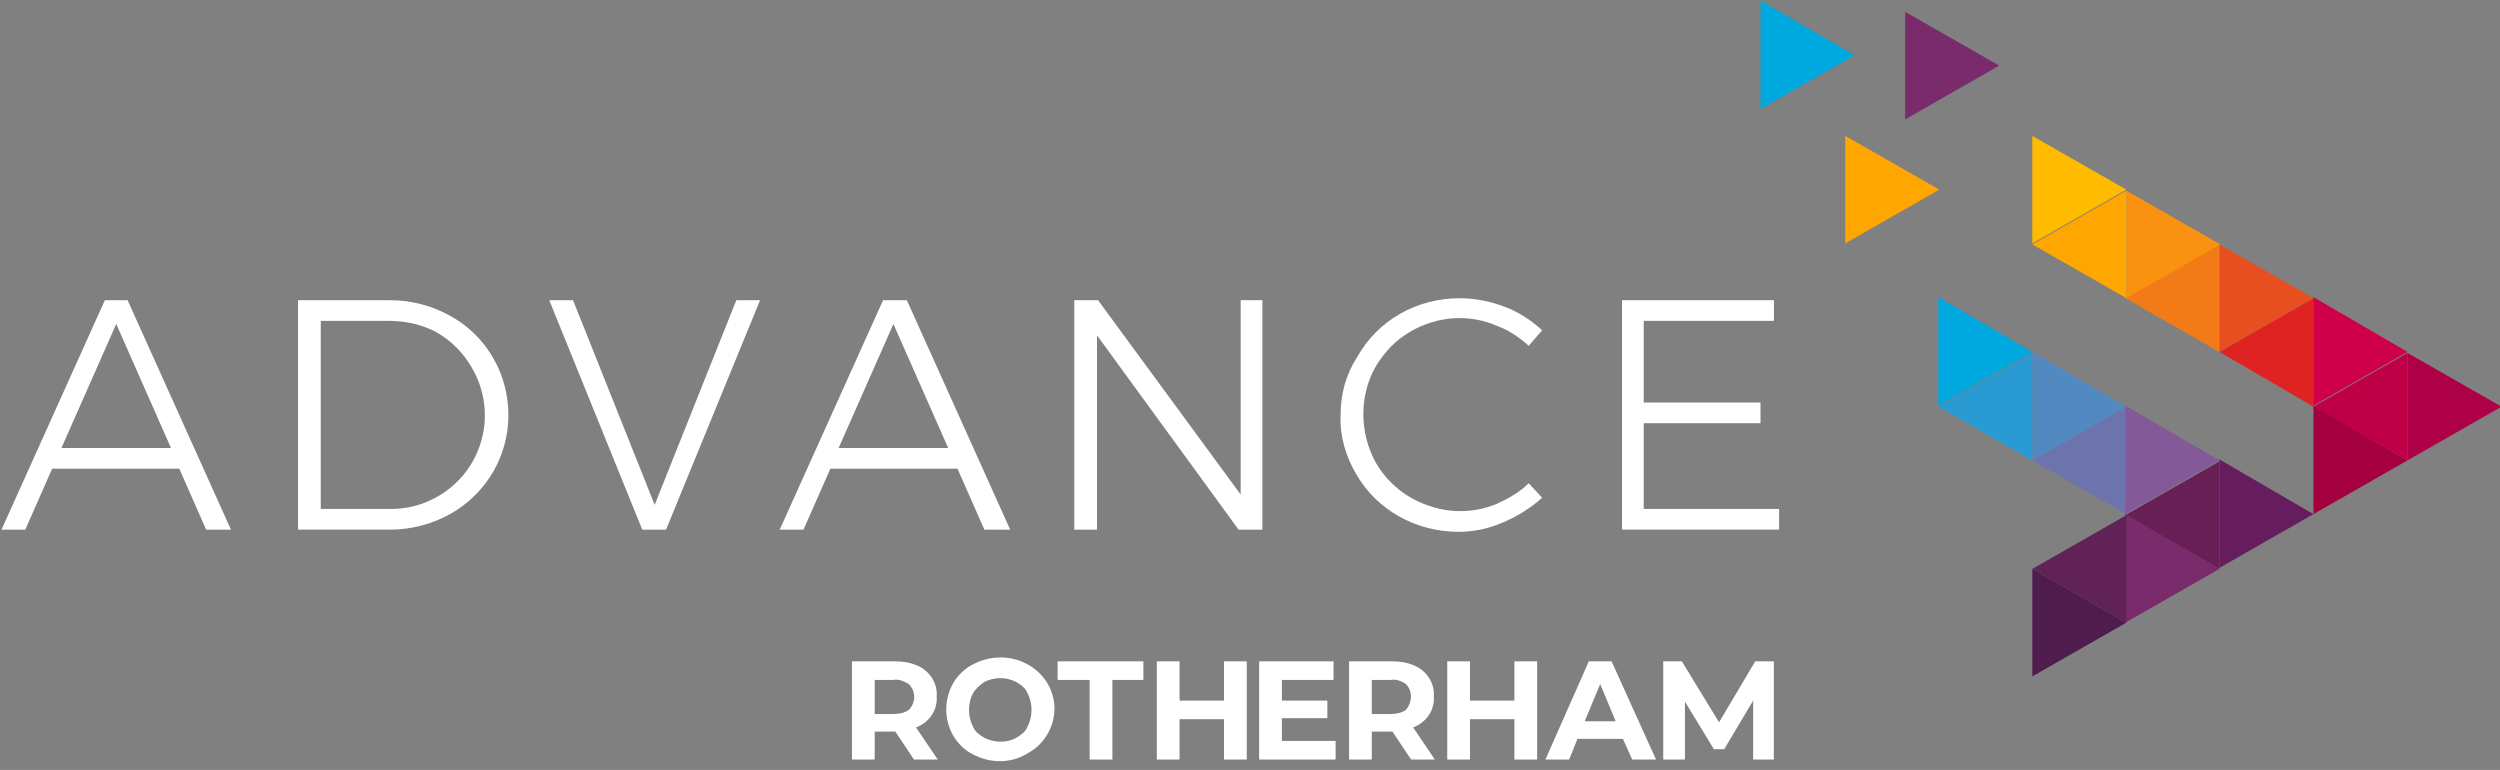 <?xml version="1.0" encoding="utf-8"?>
<!-- Generator: Adobe Illustrator 26.0.1, SVG Export Plug-In . SVG Version: 6.00 Build 0)  -->
<svg version="1.1" id="Layer_1" xmlns="http://www.w3.org/2000/svg" xmlns:xlink="http://www.w3.org/1999/xlink" x="0px" y="0px"
	 viewBox="0 0 241.9 74.5" style="enable-background:new 0 0 241.9 74.5;" xml:space="preserve">
<rect x="0" y="0" width="241.9" height="74.5" fill="#808080" stroke="none"/>
<style type="text/css">
	.st0{fill:#FFFFFF;}
	.st1{fill:#DF2322;}
	.st2{fill:#E74F20;}
	.st3{fill:#F27B17;}
	.st4{fill:#F89210;}
	.st5{fill:#CE0049;}
	.st6{fill:#671F55;}
	.st7{fill:#6D73AD;}
	.st8{fill:#2A9BD2;}
	.st9{fill:#A40040;}
	.st10{fill:#AD0047;}
	.st11{fill:#FFA700;}
	.st12{fill:#792B6C;}
	.st13{fill:#00A8E0;}
	.st14{fill:#BF0046;}
	.st15{fill:#602257;}
	.st16{fill:#4F1D4D;}
	.st17{fill:#661D5D;}
	.st18{fill:#FFBB00;}
	.st19{fill:#5289C1;}
	.st20{fill:#835998;}
</style>
<g id="Group_43" transform="translate(-79.754 -74.052)">
	<path id="Path_113" class="st0" d="M91,105.4l5.3,12H85.7L91,105.4z M89.9,103.1l-10,22.2h2.3l2.6-5.9h12.3l2.6,5.9h2.4l-10-22.2
		L89.9,103.1z"/>
	<g id="Group_26" transform="translate(108.391 103.099)">
		<path id="Path_114" class="st0" d="M14.9,1.5c5.3,2.9,7.2,9.6,4.3,14.9c-1,1.8-2.5,3.3-4.3,4.3c-1.8,1-3.8,1.5-5.8,1.5H0.2V0h8.9
			C11.1,0,13.1,0.5,14.9,1.5 M13.7,19c4.4-2.5,5.9-8.1,3.3-12.5c-0.8-1.4-2-2.6-3.4-3.4C12.3,2.4,10.7,2,9,2H2.4v18.2h6.8
			C10.8,20.2,12.3,19.8,13.7,19"/>
	</g>
	<path id="Path_115" class="st0" d="M132.9,103.1h2.3l7.9,19.8l7.9-19.8h2.3l-9.1,22.2h-2.3L132.9,103.1z"/>
	<path id="Path_116" class="st0" d="M199.7,103.1h2.2v22.2h-2.3l-13.7-18.8v18.8h-2.2v-22.2h2.3l13.8,18.8V103.1z"/>
	<g id="Group_27" transform="translate(209.271 102.91)">
		<path id="Path_117" class="st0" d="M15.4,2.7C12.7,1.5,9.6,1.7,7,3.2C5.6,4,4.5,5.1,3.6,6.6C2,9.4,2,13,3.6,15.9
			c0.8,1.4,2,2.6,3.4,3.4c1.4,0.8,3.1,1.3,4.7,1.3c1.2,0,2.4-0.2,3.6-0.7c1.1-0.5,2.2-1.1,3.1-2l1.3,1.4c-1.1,1-2.4,1.8-3.8,2.4
			c-1.4,0.6-2.8,0.9-4.3,0.9c-4.1,0-7.9-2.1-9.9-5.6c-1-1.7-1.6-3.7-1.5-5.7c0-2,0.5-3.9,1.6-5.6C3.8,2.1,7.6,0,11.7,0
			c1.5,0,3,0.3,4.3,0.8c1.4,0.5,2.6,1.3,3.7,2.3l-1.3,1.5C17.5,3.8,16.5,3.1,15.4,2.7"/>
	</g>
	<path id="Path_118" class="st0" d="M236.6,103.1h14.8v2h-12.6v7.9h11.3v2h-11.3v8.3h13.1v2h-15.2V103.1z"/>
	<path id="Path_119" class="st1" d="M303.6,113.4v-10.5l-9.1,5.2L303.6,113.4z"/>
	<path id="Path_120" class="st2" d="M294.5,108.1l9.1-5.2l-9.1-5.2L294.5,108.1z"/>
	<path id="Path_121" class="st3" d="M294.5,108.1V97.7l-9.1,5.2L294.5,108.1z"/>
	<path id="Path_122" class="st4" d="M285.5,102.9l9.1-5.2l-9.1-5.2L285.5,102.9z"/>
	<path id="Path_123" class="st5" d="M312.7,108.1l-9.1,5.2v-10.5L312.7,108.1z"/>
	<path id="Path_124" class="st6" d="M294.5,129.1l-9.1-5.2l9.1-5.2V129.1z"/>
	<path id="Path_125" class="st7" d="M285.5,123.8l-9.1-5.2l9.1-5.2V123.8z"/>
	<path id="Path_126" class="st8" d="M276.4,118.6l-9.1-5.2l9.1-5.2L276.4,118.6z"/>
	<path id="Path_127" class="st9" d="M312.7,118.6l-9.1,5.2v-10.5L312.7,118.6z"/>
	<path id="Path_128" class="st10" d="M312.7,118.6l9.1-5.2l-9.1-5.2V118.6z"/>
	<path id="Path_129" class="st11" d="M267.4,92.4l-9.1,5.2V87.2L267.4,92.4z"/>
	<path id="Path_130" class="st12" d="M273.2,80.4l-9.1,5.2V75.2L273.2,80.4z"/>
	<path id="Path_131" class="st13" d="M250.1,74.1v10.5l9.1-5.2L250.1,74.1z"/>
	<path id="Path_132" class="st14" d="M312.7,118.6l-9.1-5.2l9.1-5.2V118.6z"/>
	<path id="Path_133" class="st12" d="M294.5,129.1l-9.1,5.2v-10.5L294.5,129.1z"/>
	<path id="Path_134" class="st15" d="M285.5,134.3l-9.1-5.2l9.1-5.2V134.3z"/>
	<path id="Path_135" class="st16" d="M276.4,139.5l9.1-5.2l-9.1-5.2L276.4,139.5z"/>
	<path id="Path_136" class="st17" d="M303.6,123.8l-9.1,5.2v-10.5L303.6,123.8z"/>
	<path id="Path_137" class="st11" d="M285.5,102.9l-9.1-5.2l9.1-5.2V102.9z"/>
	<path id="Path_138" class="st18" d="M285.5,92.4l-9.1,5.2V87.2L285.5,92.4z"/>
	<path id="Path_139" class="st19" d="M285.5,113.4l-9.1,5.2v-10.5L285.5,113.4z"/>
	<path id="Path_140" class="st13" d="M276.4,108.1l-9.1,5.2v-10.5L276.4,108.1z"/>
	<path id="Path_141" class="st20" d="M294.5,118.6l-9.1,5.2v-10.5L294.5,118.6z"/>
	<path id="Path_142" class="st0" d="M175,125.3l-2.6-5.9h-12.3l-2.6,5.9h-2.3l10-22.2h2.3l10,22.2H175z M160.9,117.4h10.6l-5.3-12
		L160.9,117.4z"/>
	<g id="Group_28" transform="translate(161.989 137.842)">
		<path id="Path_143" class="st0" d="M6.2,9.7L4.4,7h-2v2.7H0.2V0.2h4.1c0.8,0,1.5,0.1,2.2,0.4c1.2,0.5,2,1.7,1.9,3
			c0.1,1.3-0.7,2.5-2,3l2.1,3.1L6.2,9.7z M5.7,2.4C5.2,2.1,4.7,1.9,4.2,2H2.4v3.3h1.8c0.5,0,1.1-0.1,1.5-0.4
			C6.4,4.2,6.4,3.1,5.7,2.4C5.7,2.4,5.7,2.4,5.7,2.4L5.7,2.4z"/>
		<path id="Path_144" class="st0" d="M11.9,9.2c-0.8-0.4-1.4-1-1.9-1.8c-0.9-1.6-0.9-3.5,0-5.1c0.4-0.7,1.1-1.4,1.9-1.8
			c1.7-0.9,3.7-0.9,5.3,0c2.4,1.3,3.3,4.2,2,6.6c-0.5,0.9-1.1,1.5-2,2C15.6,10.1,13.6,10.1,11.9,9.2z M16.1,7.6
			C16.6,7.3,17,7,17.2,6.5c0.5-1,0.5-2.2,0-3.2c-0.2-0.5-0.6-0.8-1.1-1.1c-1-0.5-2.1-0.5-3.1,0c-0.4,0.3-0.8,0.6-1.1,1.1
			c-0.5,1-0.5,2.2,0,3.2c0.2,0.5,0.6,0.8,1.1,1.1C14,8.1,15.2,8.1,16.1,7.6z"/>
		<path id="Path_145" class="st0" d="M23.2,2h-3.1V0.2h8.3V2h-3v7.7h-2.2L23.2,2z"/>
		<path id="Path_146" class="st0" d="M38.4,0.2v9.5h-2.2V5.8h-4.3v3.9h-2.2V0.2h2.2v3.8h4.3V0.2L38.4,0.2z"/>
		<path id="Path_147" class="st0" d="M47,7.9v1.8h-7.4V0.2h7.2v1.8h-5V4h4.4v1.7h-4.4v2.2L47,7.9z"/>
		<path id="Path_148" class="st0" d="M54.3,9.7L52.5,7h-2v2.7h-2.2V0.2h4.1c0.8,0,1.5,0.1,2.2,0.4c1.2,0.5,2,1.7,1.9,3
			c0.1,1.3-0.7,2.5-2,3l2.1,3.1L54.3,9.7z M53.8,2.4c-0.4-0.3-1-0.5-1.5-0.4h-1.8v3.3h1.8c0.5,0,1.1-0.1,1.5-0.4
			C54.4,4.2,54.5,3.1,53.8,2.4C53.8,2.4,53.8,2.4,53.8,2.4L53.8,2.4z"/>
		<path id="Path_149" class="st0" d="M66.5,0.2v9.5h-2.2V5.8H60v3.9h-2.2V0.2H60v3.8h4.3V0.2L66.5,0.2z"/>
		<path id="Path_150" class="st0" d="M74.8,7.7h-4.4l-0.8,2h-2.3l4.2-9.5h2.2L78,9.7h-2.3L74.8,7.7z M74.1,6l-1.5-3.6L71.1,6H74.1z"
			/>
		<path id="Path_151" class="st0" d="M87.4,9.7l0-5.7l-2.8,4.7h-1l-2.8-4.6v5.6h-2.1V0.2h1.8l3.6,5.9l3.5-5.9h1.8l0,9.5L87.4,9.7z"
			/>
	</g>
</g>
</svg>
